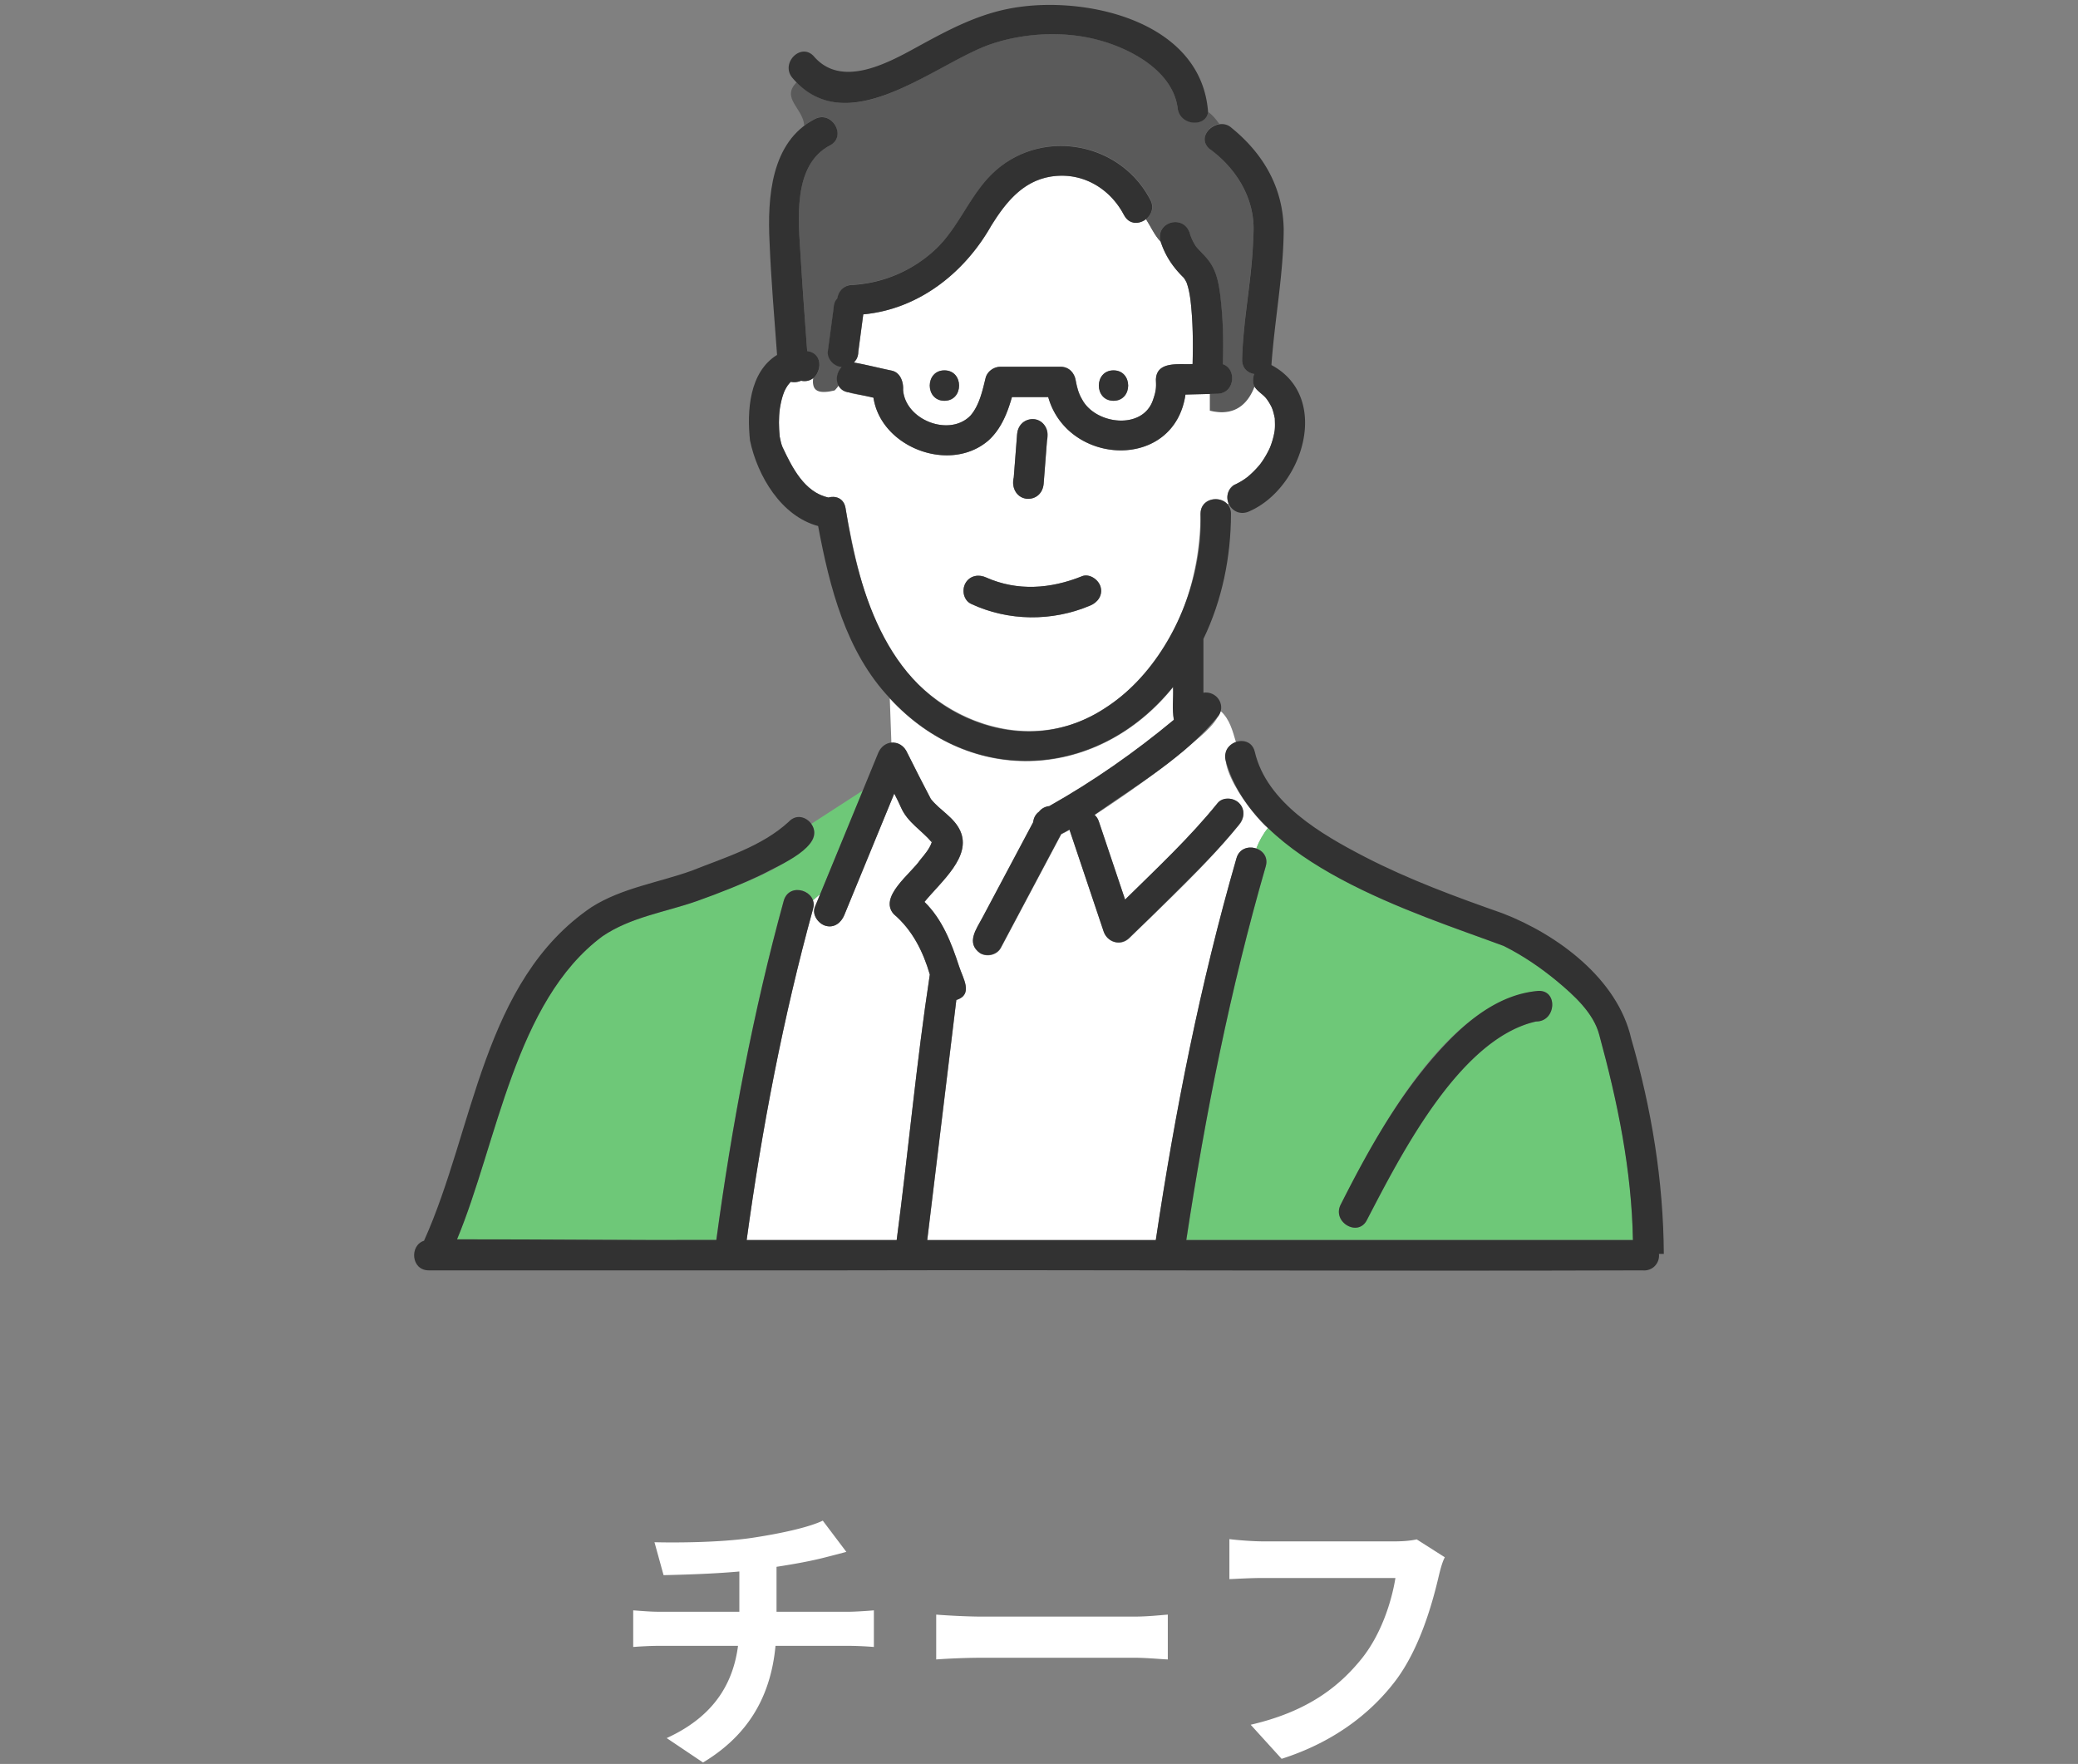 <svg width="205" height="174" viewBox="0 0 205 174" fill="none" xmlns="http://www.w3.org/2000/svg"><rect x="0" y="0" width="205" height="174" fill="#808080" stroke="none"/><g clip-path="url(#clip0_352_10015)"><path d="M91.93 83.07c-.07-.14.08-.27 0 0z" fill="#6EC878"/><path d="M89.53 74.3c.74 1.48 1.55 3.09 2.31 4.52.89 1.13 2.28 1.79 2.9 3.15 1.14 2.53-1.87 4.97-3.53 7 1.76 1.73 2.65 4.04 3.41 6.35.38 1.2 1.44 2.78-.27 3.33-.96 7.89-1.92 15.79-2.87 23.68h22.549c1.91-12.71 4.39-25.31 7.96-37.67.28-.97 1.21-1.21 1.95-.96.29-.73.66-1.41 1.15-2.01-1.47-1.18-6.28-7.38-3.16-8.48-.32-1.09-.62-2.28-1.5-3.06-.66 1.61-2.28 2.66-3.53 3.8-2.85 2.33-5.83 4.43-8.91 6.45.18.16.33.37.42.65.86 2.57 1.73 5.14 2.59 7.71 3.13-3.08 6.37-6.1 9.13-9.52 1.41-1.34 3.44.58 2.12 2.12-3.29 4.02-7.15 7.57-10.85 11.2-.85.81-2.15.41-2.51-.66-1.12-3.35-2.25-6.69-3.37-10.04-.27.15-.54.3-.82.44-1.98 3.73-3.97 7.47-5.95 11.2-.38.72-1.37.94-2.05.54-1.41-1.01-.37-2.37.24-3.51 1.67-3.13 3.33-6.27 5-9.4.04-.41.24-.79.57-1.03.24-.33.62-.52 1.02-.56 4.36-2.46 8.42-5.3 12.29-8.51-.19-1.06-.03-2.17-.08-3.25-7.35 9.13-19.85 9.93-27.96 1.12l.16 4.39c.63-.07 1.28.27 1.6 1.04l-.01-.03z" fill="#fff"/><path d="M124.879 85.44c-3.5 12.1-5.95 24.43-7.84 36.87h44.06c-.12-6.89-1.51-13.6-3.32-20.24-.56-2.16-2.5-3.9-4.15-5.28-1.63-1.34-3.39-2.55-5.28-3.49-8.15-2.93-16.69-5.74-23.26-11.63-.49.6-.86 1.29-1.15 2.01.67.23 1.2.87.94 1.75v.01zm7.38 33.38c3.86-7.39 10.3-19.96 19.44-21.07 2.03-.16 1.84 3.03-.16 3.01-7.54 1.68-13.34 13.15-16.69 19.58-.87 1.73-3.46.21-2.59-1.51v-.01z" fill="#6EC878"/><path d="M110.9 21.23c-1.29-2.49-3.81-4.09-6.65-3.88-3.12.24-4.92 2.45-6.46 4.92-2.64 4.66-7.18 8.24-12.62 8.74-.16 1.23-.33 2.46-.49 3.69 0 .27-.07.52-.2.76-.08.1-.16.2-.23.3 1.25.22 2.49.54 3.73.8.86.19 1.17 1.12 1.12 1.91.22 2.98 4.61 4.67 6.67 2.5.87-1.02 1.16-2.43 1.47-3.69.16-.64.8-1.1 1.45-1.1h5.96c.81 0 1.36.61 1.48 1.36.13.68.28 1.27.63 1.86 1.31 2.48 5.97 3.05 6.99.06.3-.83.34-1.18.29-2 .04-1.9 2.32-1.47 3.62-1.55.05-2.11.03-4.24-.21-6.33-.08-.58-.18-1.15-.38-1.7-.05-.1-.1-.2-.16-.3-.03-.05-.07-.1-.1-.15l-.01-.02c-1.07-1.04-1.83-2.15-2.29-3.57-.62-.66-.99-1.53-1.44-2.22-.66.5-1.65.53-2.14-.41l-.03.02zM93.17 39.54c-1.93 0-1.93-3 0-3s1.93 3 0 3zm16.68 0c-1.93 0-1.93-3 0-3s1.93 3 0 3z" fill="#fff"/><path d="M81.88 14.34c-3.77 1.98-3.1 7.5-2.89 11.04.18 3.09.42 6.17.64 9.25 1.37.13 1.6 1.9.59 2.66-.12.98.15 1.71 2.13 1.22.16-.16.28-.32.39-.48-.31-.57-.17-1.36.31-1.85-.74-.05-1.41-.74-1.37-1.49.19-1.44.39-2.89.58-4.33 0-.27.07-.52.21-.76.05-.07.11-.14.16-.21.1-.65.58-1.26 1.42-1.3 3.12-.16 6.12-1.44 8.37-3.62 2.27-2.19 3.31-5.31 5.61-7.47 4.74-4.44 12.5-3.04 15.47 2.7.4.78.09 1.51-.45 1.92.45.69.82 1.56 1.44 2.22-.56-1.93 2.25-2.76 2.87-.85.14.49.39 1 .66 1.37.46.54 1 1 1.39 1.6.74 1.12.9 2.55 1.04 3.86.21 2.02.25 4.07.17 6.1 1.39.45 1.22 2.88-.52 2.92-.25 0-.51.01-.76.02v1.65c2.43.61 3.75-.64 4.42-2.38-.19-.37-.18-.85-.03-1.25-.64-.11-1.21-.58-1.19-1.43.09-4.08 1-8.09 1.1-12.16.3-3.46-1.55-6.58-4.28-8.59-1.12-.91-.21-2.31.93-2.47-.32-.45-.66-.88-1.11-1.19-.17 1.53-2.78 1.38-3-.37-.47-3.74-4.78-5.97-8.04-6.79-3.48-.87-7.58-.62-10.92.66-5.36 2.05-13.23 9.03-18.63 3.58-1.58 1.58.66 2.57.75 4.28.32-.24.65-.46 1.02-.66 1.71-.9 3.22 1.69 1.51 2.59l.01.01z" fill="#5A5A5A"/><path d="M121.83 47.8c.45-.21.85-.45 1.25-.76.45-.38.87-.8 1.24-1.25.33-.44.62-.92.86-1.41 0 0 .08-.17.11-.23.22-.53.37-1.08.46-1.64.05-.41.03-.84.02-1.25-.08-.37-.15-.71-.3-1.07a5 5 0 00-.46-.78c-.34-.5-.94-.77-1.24-1.28-.66 1.74-1.98 2.99-4.42 2.38v-1.65l-2.4.06c-1.11 7.56-11.62 7.04-13.54.25h-3.58c-.45 1.59-1.08 3.16-2.32 4.28-3.78 3.27-10.59.71-11.34-4.22-1.07-.38-2.75-.2-3.43-1.2-.11.16-.24.32-.39.48-1.98.49-2.24-.23-2.13-1.22-.31.24-.71.36-1.19.26-.31.14-.68.18-1.03.11-.06.07-.19.22-.27.32-.12.18-.23.37-.33.57-.24.56-.36 1.12-.46 1.71-.13.94-.11 1.86-.02 2.8.07.34.13.7.27 1.02.95 2.03 2.16 4.47 4.53 4.99.72-.2 1.52.08 1.69 1.02.82 4.56 1.77 9.26 4.06 13.33 4.1 7.57 14.05 11.48 21.57 6.4 6.4-4.07 9.38-11.79 9.39-19.14 0-1.54 1.89-1.85 2.67-.94.03-.03.06-.06.1-.09-.26-.65-.05-1.56.62-1.87l.01.02zm-21.82-.7l.33-4.26c.06-.84.64-1.46 1.5-1.5.77-.03 1.56.72 1.5 1.5-.13 1.62-.25 3.25-.38 4.87-.27 2.38-3.53 1.7-2.95-.61zm7.52 12.64c-3.74 1.58-8.06 1.54-11.74-.18-1.65-1.03-.31-3.47 1.51-2.59 3.08 1.36 6.33 1.12 9.42-.12.76-.3 1.65.33 1.85 1.05.23.84-.3 1.54-1.05 1.85l.01-.01z" fill="#fff"/><path d="M79.93 83.18c-3.06 2.9-7.33 4.19-11.18 5.7-3.15 1.11-6.52 1.57-9.33 3.48-8.64 6.43-10.36 20.35-14.34 29.89 8.53 0 17.05.1 25.58.06 1.52-11.25 3.64-22.53 6.65-33.46.43-1.55 2.51-1.25 2.89-.03.24-.2.48-.41.72-.62 1.4-3.41 2.8-6.82 4.21-10.23l-5.1 3.3c.39.53.47 1.29-.1 1.91z" fill="#6EC878"/><path d="M80.21 89.65c-2.94 10.66-5.05 21.69-6.55 32.67h14.8c1.15-8.71 1.95-17.52 3.27-26.19-.66-2.28-1.72-4.39-3.55-5.95-1.54-1.7 1.69-4 2.6-5.36.43-.52.93-1.1 1.14-1.74-.99-1.18-2.38-1.96-3.02-3.4-.21-.48-.44-.94-.68-1.4-1.64 4-3.29 7.99-4.93 11.99-.31.75-.99 1.29-1.85 1.05-.71-.2-1.36-1.09-1.05-1.85.17-.42.35-.84.52-1.26-.24.21-.48.41-.72.62.08.24.09.52 0 .83l.02-.01z" fill="#fff"/><path d="M101.459 49.21c.86-.04 1.44-.66 1.5-1.5l.33-4.26c.25-1.02-.32-2.12-1.45-2.11-.86.04-1.43.66-1.5 1.5l-.33 4.26c-.25 1.02.32 2.12 1.45 2.11zm5.261 7.64c-3.1 1.24-6.34 1.48-9.42.12-.74-.33-1.61-.22-2.05.54-.37.64-.21 1.72.54 2.05 3.68 1.73 8 1.76 11.74.18.75-.3 1.28-1 1.05-1.85-.2-.71-1.09-1.35-1.85-1.05l-.01.01zM93.17 36.53c-1.93 0-1.93 3 0 3s1.93-3 0-3zm16.68 0c-1.93 0-1.93 3 0 3s1.93-3 0-3z" fill="#323232"/><path d="M115.72 67.75c.05 1.08-.11 2.19.08 3.25-3.87 3.21-7.93 6.05-12.29 8.51-.4.04-.78.24-1.02.56-.33.23-.53.62-.57 1.03-1.67 3.13-3.33 6.27-5 9.4-.61 1.15-1.65 2.51-.24 3.51.68.4 1.67.18 2.05-.54 1.98-3.73 3.97-7.47 5.95-11.2.28-.14.55-.29.82-.44 1.12 3.35 2.25 6.69 3.37 10.04.36 1.07 1.66 1.47 2.51.66 1.48-1.41 2.94-2.84 4.39-4.29 2.23-2.22 4.5-4.45 6.47-6.91.5-.63.62-1.5 0-2.12-.52-.52-1.61-.64-2.12 0-2.76 3.42-6 6.44-9.13 9.52-.86-2.57-1.73-5.14-2.59-7.71-.09-.28-.24-.48-.42-.65 4.27-3.01 8.98-5.73 12.28-9.83.65-1.07-.26-2.4-1.54-2.21v-5.3c1.85-3.83 2.71-8.09 2.72-12.34 0-.4-.13-.71-.33-.94-.78-.9-2.67-.6-2.67.94.42 11.3-8.93 24.74-21.42 20.75-9.26-3-12.26-12.63-13.61-21.34-.17-.95-.97-1.22-1.69-1.02-2.37-.53-3.57-2.96-4.53-4.99-.14-.33-.19-.69-.27-1.02-.09-.94-.11-1.86.02-2.8.1-.59.22-1.15.46-1.71.1-.2.2-.39.33-.57.08-.1.21-.25.27-.32.35.07.72.03 1.03-.11 1.91.42 2.6-2.69.6-2.93-.22-3.08-.46-6.17-.64-9.25-.21-3.54-.87-9.06 2.89-11.04 1.71-.9.19-3.49-1.51-2.59-4.32 2.25-4.67 7.74-4.45 12.16.15 3.7.47 7.4.74 11.1-2.75 1.7-2.98 5.53-2.67 8.44.73 3.49 3.08 7.47 6.72 8.44 1.13 6.03 2.74 12.4 7.06 16.97 8.1 8.81 20.61 8.01 27.96-1.12l-.01.01z" fill="#323232"/><path d="M119.36 14.71c2.74 2.01 4.58 5.12 4.28 8.59-.09 4.07-1 8.08-1.1 12.16-.02.84.54 1.32 1.19 1.43-.15.4-.16.88.03 1.25.31.51.9.78 1.24 1.28a5 5 0 01.46.78c.15.36.22.7.3 1.07.01.41.04.84-.02 1.25-.09.56-.25 1.11-.46 1.64-.03.06-.1.22-.11.23-.24.49-.53.97-.86 1.41-.38.46-.79.88-1.24 1.25-.4.31-.8.54-1.25.76-1.65 1.03-.28 3.49 1.51 2.59 5.24-2.35 8-11.25 2.1-14.39.31-4.45 1.19-8.93 1.21-13.39-.07-4.13-1.99-7.44-5.16-10.02-1.32-1.18-3.68.81-2.12 2.12v-.01zM97.22 4.55c3.35-1.28 7.45-1.54 10.92-.66 3.26.82 7.57 3.05 8.04 6.79.22 1.76 2.83 1.9 3 .37C118.54 2.32 107.77-.3 100.61.68c-3.83.51-6.95 2.21-10.29 4.04-2.88 1.58-7.33 3.95-10.01.86-1.27-1.46-3.38.67-2.12 2.12 5.28 6.18 13.55-1 19.03-3.15z" fill="#323232"/><path d="M83.65 38.68c.84.18 1.68.37 2.52.55.75 4.93 7.56 7.49 11.34 4.22 1.24-1.12 1.87-2.69 2.32-4.28h3.58c1.92 6.79 12.43 7.3 13.54-.25 1.05-.03 2.11-.05 3.16-.08 1.73-.04 1.91-2.47.52-2.92.08-2.03.04-4.08-.17-6.1-.14-1.3-.3-2.74-1.04-3.86-.39-.6-.93-1.06-1.39-1.6-.27-.37-.52-.88-.66-1.37-.62-1.91-3.43-1.08-2.87.85.47 1.42 1.22 2.53 2.29 3.57 0 .01 0 0 .01.02.03.05.07.1.1.15.06.1.11.19.16.3.2.55.3 1.12.38 1.7.25 2.09.27 4.22.21 6.33-1.29.08-3.57-.35-3.62 1.55.04.82 0 1.16-.29 2-1.02 2.99-5.67 2.42-6.99-.06-.35-.58-.5-1.17-.63-1.86-.12-.75-.66-1.36-1.48-1.36h-5.96c-.64 0-1.29.46-1.45 1.1-.31 1.26-.61 2.67-1.47 3.69-2.05 2.17-6.45.48-6.67-2.5.05-.78-.26-1.72-1.12-1.91-1.24-.25-2.48-.58-3.73-.8.08-.1.16-.2.23-.3.14-.23.2-.49.2-.76.16-1.23.33-2.46.49-3.69 5.45-.5 9.98-4.08 12.62-8.74 1.53-2.47 3.34-4.68 6.46-4.92 2.85-.22 5.36 1.39 6.65 3.88.93 1.75 3.48.13 2.59-1.51-2.96-5.73-10.73-7.14-15.47-2.7-2.3 2.16-3.35 5.28-5.61 7.47a13.067 13.067 0 01-8.37 3.62c-.84.04-1.32.65-1.42 1.3-.05.07-.11.14-.16.21-.14.23-.2.49-.21.76-.19 1.44-.39 2.89-.58 4.33-.04.75.63 1.44 1.37 1.49-.77.79-.62 2.25.59 2.49l.03-.01zm51.2 81.66c3.34-6.41 9.15-17.9 16.69-19.58 2 .02 2.19-3.17.16-3.01-3.6.31-6.62 2.64-9.04 5.18-4.37 4.58-7.57 10.28-10.4 15.9-.87 1.72 1.72 3.24 2.59 1.51z" fill="#323232"/><path d="M164.14 123.7c-.04-7.21-1.21-14.34-3.22-21.26-1.34-5.89-7.27-10.25-12.66-12.34-4.64-1.63-9.27-3.33-13.64-5.59-4.23-2.19-9.66-5.32-10.83-10.35-.31-1.36-1.96-1.33-2.65-.41-.26.34-.33.79-.24 1.21 2.77 10.25 18.46 15.01 27.44 18.35 1.89.94 3.66 2.15 5.28 3.49 1.65 1.38 3.59 3.12 4.15 5.28 1.81 6.63 3.2 13.35 3.32 20.24h-44.06c1.89-12.44 4.34-24.77 7.84-36.87.53-1.86-2.36-2.64-2.89-.8-3.57 12.36-6.06 24.96-7.96 37.67H91.47c.96-7.89 1.92-15.79 2.87-23.68 1.72-.55.65-2.13.27-3.33-.75-2.3-1.64-4.62-3.41-6.35 1.66-2.02 4.67-4.46 3.53-7-.61-1.36-2.01-2.02-2.9-3.15-.75-1.43-1.57-3.03-2.31-4.52-.32-.77-.98-1.11-1.6-1.04-.52.06-1.02.39-1.29 1.04-.5 1.23-1.01 2.45-1.51 3.68-1.58 3.83-3.15 7.66-4.73 11.5-.31.76.34 1.64 1.05 1.85.86.25 1.54-.3 1.85-1.05 1.64-4 3.29-7.99 4.93-11.99.24.46.47.92.68 1.4.64 1.45 2.03 2.23 3.02 3.4-.21.65-.71 1.22-1.14 1.74-.91 1.36-4.14 3.66-2.6 5.36 1.83 1.56 2.88 3.67 3.55 5.95-1.33 8.67-2.12 17.47-3.27 26.19h-14.8c1.5-10.98 3.61-22 6.55-32.67.54-1.73-2.33-2.74-2.89-.8-3.01 10.93-5.13 22.22-6.65 33.46-8.53.04-17.05-.07-25.58-.06 3.97-9.53 5.7-23.47 14.34-29.89 2.81-1.91 6.17-2.37 9.33-3.48 2.21-.78 4.4-1.65 6.51-2.67 1.52-.84 6.27-2.74 4.77-4.94-.49-.69-1.49-1.01-2.23-.21-2.64 2.43-6.29 3.52-9.58 4.83-3.3 1.18-6.86 1.69-9.86 3.58-10.77 7.3-11.57 21.91-16.54 32.92-1.44.45-1.29 2.92.47 2.92h40.54c26.39-.06 52.79.09 79.17 0 1.04.11 1.75-.74 1.65-1.62h.48v.01zM91.93 83.07c-.07-.14.08-.27 0 0z" fill="#323232"/></g><path d="M142.535 153.612c-.28.532-.476 1.344-.616 1.932-.644 2.744-1.876 7.084-4.228 10.22-2.52 3.332-6.244 6.132-11.256 7.728l-3.052-3.36c5.572-1.288 8.708-3.724 10.976-6.552 1.876-2.352 2.912-5.516 3.304-7.924h-13.048c-1.288 0-2.604.084-3.332.112v-3.948c.84.112 2.408.224 3.332.224h12.964c.532 0 1.428-.028 2.184-.196l2.772 1.764zm-50.175 5.656c1.035.084 3.051.196 4.507.196h15.036c1.316 0 2.548-.14 3.304-.196v4.424c-.672-.028-2.1-.168-3.276-.168H96.867c-1.568 0-3.444.084-4.508.168v-4.424zm-27.793-7.14c2.156.056 6.468.028 9.548-.42 2.828-.42 5.656-1.036 7.056-1.708l2.324 3.08c-.952.252-1.708.448-2.156.56-1.736.448-3.976.812-6.132 1.12-3.192.448-7.308.56-9.744.616l-.896-3.248zm1.204 19.32c4.956-2.268 7.168-5.964 7.168-11.2v-5.796l3.668-.42v6.132c0 5.656-1.848 10.444-7.252 13.692l-3.584-2.408zm-3.304-12.6c.784.056 1.708.14 2.604.14h18.62c.588 0 1.904-.084 2.52-.14v3.612a35.454 35.454 0 00-2.464-.112H65.099c-.868 0-1.904.056-2.632.112v-3.612z" fill="#fff"/><defs><clipPath id="clip0_352_10015"><path fill="#fff" transform="translate(40)" d="M0 0h125v126H0z"/></clipPath></defs></svg>